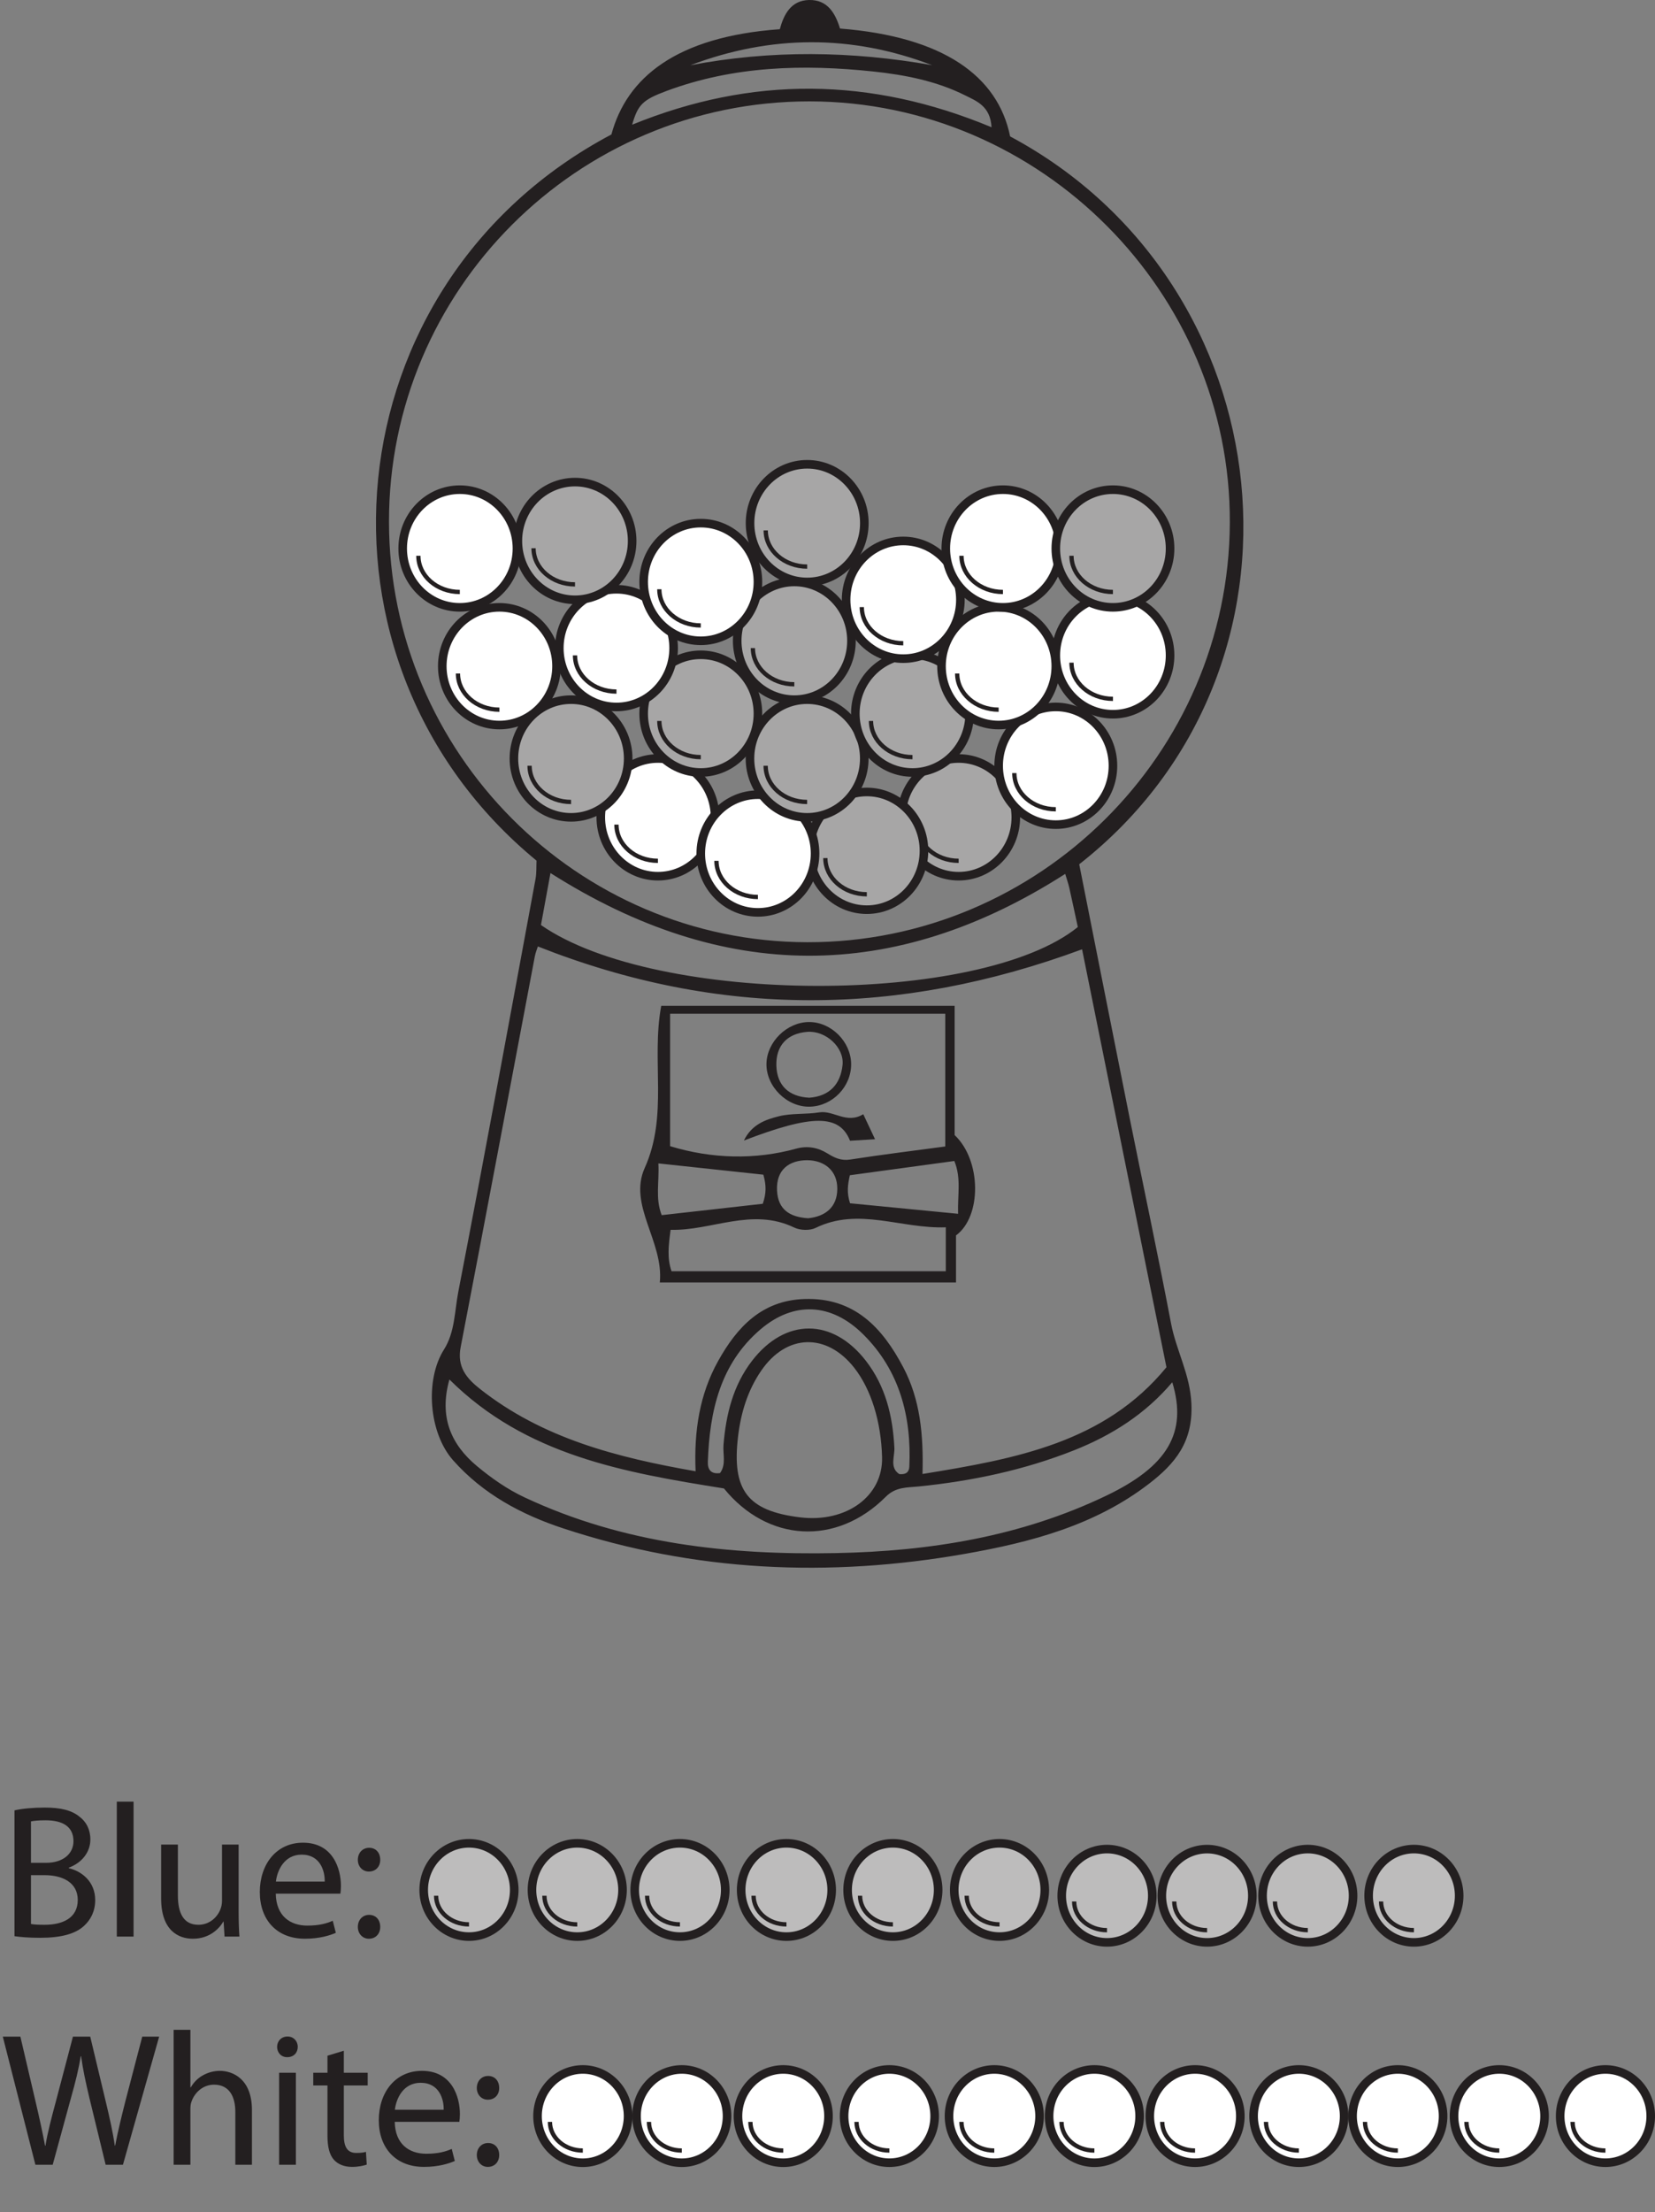 <?xml version="1.0" encoding="UTF-8"?>
<svg xmlns="http://www.w3.org/2000/svg" xmlns:xlink="http://www.w3.org/1999/xlink" width="192.874pt" height="257.712pt" viewBox="0 0 192.874 257.712" version="1.1">
<rect x="0" y="0" width="192.874" height="257.712" fill="#808080" stroke="none"/>
<defs>
<g>
<symbol overflow="visible" id="glyph0-0">
<path style="stroke:none;" d="M 0 0 L 11.078 0 L 11.078 -15.5 L 0 -15.5 Z M 5.531 -8.75 L 1.766 -14.391 L 9.297 -14.391 Z M 6.203 -7.75 L 9.969 -13.391 L 9.969 -2.109 Z M 1.766 -1.109 L 5.531 -6.75 L 9.297 -1.109 Z M 1.109 -13.391 L 4.875 -7.75 L 1.109 -2.109 Z M 1.109 -13.391 "/>
</symbol>
<symbol overflow="visible" id="glyph0-1">
<path style="stroke:none;" d="M 1.688 -0.047 C 2.328 0.047 3.344 0.141 4.672 0.141 C 7.109 0.141 8.797 -0.312 9.812 -1.266 C 10.578 -1.969 11.094 -2.969 11.094 -4.25 C 11.094 -6.469 9.438 -7.641 8.016 -7.969 L 8.016 -8.031 C 9.562 -8.594 10.531 -9.859 10.531 -11.312 C 10.531 -12.484 10.047 -13.375 9.281 -13.953 C 8.375 -14.703 7.125 -15.031 5.203 -15.031 C 3.875 -15.031 2.531 -14.906 1.688 -14.703 Z M 3.609 -13.422 C 3.922 -13.484 4.422 -13.547 5.312 -13.547 C 7.266 -13.547 8.562 -12.844 8.562 -11.109 C 8.562 -9.672 7.375 -8.594 5.359 -8.594 L 3.609 -8.594 Z M 3.609 -7.156 L 5.203 -7.156 C 7.312 -7.156 9.062 -6.281 9.062 -4.266 C 9.062 -2.109 7.219 -1.375 5.219 -1.375 C 4.531 -1.375 4 -1.391 3.609 -1.469 Z M 3.609 -7.156 "/>
</symbol>
<symbol overflow="visible" id="glyph0-2">
<path style="stroke:none;" d="M 1.609 0 L 3.562 0 L 3.562 -15.719 L 1.609 -15.719 Z M 1.609 0 "/>
</symbol>
<symbol overflow="visible" id="glyph0-3">
<path style="stroke:none;" d="M 10.578 -10.719 L 8.641 -10.719 L 8.641 -4.156 C 8.641 -3.781 8.562 -3.438 8.453 -3.172 C 8.109 -2.281 7.203 -1.375 5.891 -1.375 C 4.141 -1.375 3.5 -2.766 3.5 -4.797 L 3.5 -10.719 L 1.547 -10.719 L 1.547 -4.453 C 1.547 -0.703 3.562 0.25 5.25 0.25 C 7.156 0.25 8.297 -0.891 8.797 -1.75 L 8.828 -1.75 L 8.938 0 L 10.672 0 C 10.609 -0.844 10.578 -1.812 10.578 -2.938 Z M 10.578 -10.719 "/>
</symbol>
<symbol overflow="visible" id="glyph0-4">
<path style="stroke:none;" d="M 10.234 -5 C 10.266 -5.219 10.297 -5.516 10.297 -5.906 C 10.297 -7.875 9.391 -10.938 5.875 -10.938 C 2.75 -10.938 0.844 -8.406 0.844 -5.188 C 0.844 -1.953 2.812 0.25 6.109 0.25 C 7.812 0.25 9.016 -0.141 9.703 -0.438 L 9.344 -1.844 C 8.641 -1.531 7.766 -1.281 6.375 -1.281 C 4.406 -1.281 2.75 -2.375 2.703 -5 Z M 2.719 -6.406 C 2.875 -7.75 3.719 -9.547 5.719 -9.547 C 7.906 -9.547 8.438 -7.609 8.406 -6.406 Z M 2.719 -6.406 "/>
</symbol>
<symbol overflow="visible" id="glyph0-5">
<path style="stroke:none;" d="M 2.453 -7.578 C 3.281 -7.578 3.781 -8.172 3.781 -8.938 C 3.781 -9.766 3.281 -10.344 2.484 -10.344 C 1.734 -10.344 1.172 -9.766 1.172 -8.938 C 1.172 -8.172 1.703 -7.578 2.453 -7.578 Z M 2.453 0.25 C 3.281 0.25 3.781 -0.359 3.781 -1.125 C 3.781 -1.953 3.281 -2.531 2.484 -2.531 C 1.734 -2.531 1.172 -1.953 1.172 -1.125 C 1.172 -0.359 1.703 0.25 2.453 0.25 Z M 2.453 0.25 "/>
</symbol>
<symbol overflow="visible" id="glyph0-6">
<path style="stroke:none;" d="M 6.141 0 L 8.266 -7.766 C 8.812 -9.703 9.172 -11.156 9.406 -12.641 L 9.453 -12.641 C 9.656 -11.141 9.969 -9.672 10.422 -7.766 L 12.312 0 L 14.328 0 L 18.547 -14.922 L 16.578 -14.922 L 14.609 -7.391 C 14.141 -5.531 13.734 -3.875 13.422 -2.234 L 13.375 -2.234 C 13.156 -3.812 12.75 -5.578 12.328 -7.344 L 10.516 -14.922 L 8.5 -14.922 L 6.516 -7.391 C 6 -5.469 5.531 -3.703 5.297 -2.219 L 5.25 -2.219 C 4.984 -3.656 4.578 -5.516 4.141 -7.375 L 2.375 -14.922 L 0.328 -14.922 L 4.125 0 Z M 6.141 0 "/>
</symbol>
<symbol overflow="visible" id="glyph0-7">
<path style="stroke:none;" d="M 1.609 0 L 3.562 0 L 3.562 -6.469 C 3.562 -6.812 3.594 -7.109 3.703 -7.391 C 4.078 -8.438 5.047 -9.328 6.312 -9.328 C 8.141 -9.328 8.797 -7.875 8.797 -6.156 L 8.797 0 L 10.734 0 L 10.734 -6.375 C 10.734 -10.047 8.438 -10.938 7 -10.938 C 6.266 -10.938 5.578 -10.734 5 -10.406 C 4.406 -10.078 3.922 -9.562 3.609 -9.016 L 3.562 -9.016 L 3.562 -15.719 L 1.609 -15.719 Z M 1.609 0 "/>
</symbol>
<symbol overflow="visible" id="glyph0-8">
<path style="stroke:none;" d="M 3.562 0 L 3.562 -10.719 L 1.609 -10.719 L 1.609 0 Z M 2.594 -14.938 C 1.859 -14.938 1.375 -14.391 1.375 -13.734 C 1.375 -13.062 1.844 -12.531 2.547 -12.531 C 3.328 -12.531 3.781 -13.062 3.781 -13.734 C 3.781 -14.406 3.297 -14.938 2.594 -14.938 Z M 2.594 -14.938 "/>
</symbol>
<symbol overflow="visible" id="glyph0-9">
<path style="stroke:none;" d="M 2.062 -12.703 L 2.062 -10.719 L 0.406 -10.719 L 0.406 -9.234 L 2.062 -9.234 L 2.062 -3.391 C 2.062 -2.125 2.281 -1.172 2.812 -0.578 C 3.281 -0.062 4 0.25 4.922 0.25 C 5.672 0.25 6.266 0.109 6.641 -0.016 L 6.547 -1.5 C 6.266 -1.422 5.953 -1.375 5.422 -1.375 C 4.344 -1.375 3.969 -2.125 3.969 -3.453 L 3.969 -9.234 L 6.75 -9.234 L 6.75 -10.719 L 3.969 -10.719 L 3.969 -13.281 Z M 2.062 -12.703 "/>
</symbol>
</g>
<clipPath id="clip1">
  <path d="M 84 226 L 124 226 L 124 257.711 L 84 257.711 Z M 84 226 "/>
</clipPath>
<clipPath id="clip2">
  <path d="M 92 240 L 111 240 L 111 257.711 L 92 257.711 Z M 92 240 "/>
</clipPath>
<clipPath id="clip3">
  <path d="M 60 226 L 99 226 L 99 257.711 L 60 257.711 Z M 60 226 "/>
</clipPath>
<clipPath id="clip4">
  <path d="M 68 240 L 87 240 L 87 257.711 L 68 257.711 Z M 68 240 "/>
</clipPath>
<clipPath id="clip5">
  <path d="M 71 226 L 111 226 L 111 257.711 L 71 257.711 Z M 71 226 "/>
</clipPath>
<clipPath id="clip6">
  <path d="M 80 240 L 99 240 L 99 257.711 L 80 257.711 Z M 80 240 "/>
</clipPath>
<clipPath id="clip7">
  <path d="M 48 226 L 88 226 L 88 257.711 L 48 257.711 Z M 48 226 "/>
</clipPath>
<clipPath id="clip8">
  <path d="M 57 240 L 75 240 L 75 257.711 L 57 257.711 Z M 57 240 "/>
</clipPath>
<clipPath id="clip9">
  <path d="M 96 226 L 136 226 L 136 257.711 L 96 257.711 Z M 96 226 "/>
</clipPath>
<clipPath id="clip10">
  <path d="M 104 240 L 123 240 L 123 257.711 L 104 257.711 Z M 104 240 "/>
</clipPath>
<clipPath id="clip11">
  <path d="M 108 226 L 147 226 L 147 257.711 L 108 257.711 Z M 108 226 "/>
</clipPath>
<clipPath id="clip12">
  <path d="M 116 240 L 135 240 L 135 257.711 L 116 257.711 Z M 116 240 "/>
</clipPath>
<clipPath id="clip13">
  <path d="M 119 226 L 159 226 L 159 257.711 L 119 257.711 Z M 119 226 "/>
</clipPath>
<clipPath id="clip14">
  <path d="M 128 240 L 147 240 L 147 257.711 L 128 257.711 Z M 128 240 "/>
</clipPath>
<clipPath id="clip15">
  <path d="M 181 241 L 192.875 241 L 192.875 252 L 181 252 Z M 181 241 "/>
</clipPath>
<clipPath id="clip16">
  <path d="M 167 226 L 192.875 226 L 192.875 257.711 L 167 257.711 Z M 167 226 "/>
</clipPath>
<clipPath id="clip17">
  <path d="M 176 240 L 192.875 240 L 192.875 257.711 L 176 257.711 Z M 176 240 "/>
</clipPath>
<clipPath id="clip18">
  <path d="M 143 226 L 183 226 L 183 257.711 L 143 257.711 Z M 143 226 "/>
</clipPath>
<clipPath id="clip19">
  <path d="M 152 240 L 170 240 L 170 257.711 L 152 257.711 Z M 152 240 "/>
</clipPath>
<clipPath id="clip20">
  <path d="M 155 226 L 192.875 226 L 192.875 257.711 L 155 257.711 Z M 155 226 "/>
</clipPath>
<clipPath id="clip21">
  <path d="M 163 240 L 182 240 L 182 257.711 L 163 257.711 Z M 163 240 "/>
</clipPath>
<clipPath id="clip22">
  <path d="M 131 226 L 171 226 L 171 257.711 L 131 257.711 Z M 131 226 "/>
</clipPath>
<clipPath id="clip23">
  <path d="M 140 240 L 159 240 L 159 257.711 L 140 257.711 Z M 140 240 "/>
</clipPath>
</defs>
<g id="surface1">
<path style=" stroke:none;fill-rule:nonzero;fill:rgb(100%,100%,100%);fill-opacity:1;" d="M 83.332 95.215 C 83.332 99 80.352 102.07 76.676 102.07 C 72.996 102.07 70.016 99 70.016 95.215 C 70.016 91.43 72.996 88.359 76.676 88.359 C 80.352 88.359 83.332 91.43 83.332 95.215 "/>
<path style="fill:none;stroke-width:1;stroke-linecap:butt;stroke-linejoin:miter;stroke:rgb(13.73%,12.16%,12.549%);stroke-opacity:1;stroke-miterlimit:10;" d="M -0.001 -0 C -0.001 -3.786 -2.982 -6.856 -6.658 -6.856 C -10.337 -6.856 -13.318 -3.786 -13.318 -0 C -13.318 3.785 -10.337 6.855 -6.658 6.855 C -2.982 6.855 -0.001 3.785 -0.001 -0 Z M -0.001 -0 " transform="matrix(1,0,0,-1,83.334,95.214)"/>
<path style="fill-rule:nonzero;fill:rgb(100%,100%,100%);fill-opacity:1;stroke-width:0.5;stroke-linecap:butt;stroke-linejoin:miter;stroke:rgb(13.73%,12.16%,12.549%);stroke-opacity:1;stroke-miterlimit:10;" d="M 0 0.001 C 0 -2.331 2.161 -4.214 4.832 -4.214 " transform="matrix(1,0,0,-1,71.843,96.064)"/>
<path style=" stroke:none;fill-rule:nonzero;fill:rgb(65.492%,64.864%,65.019%);fill-opacity:1;" d="M 118.383 95.215 C 118.383 99 115.398 102.07 111.723 102.07 C 108.043 102.07 105.062 99 105.062 95.215 C 105.062 91.43 108.043 88.359 111.723 88.359 C 115.398 88.359 118.383 91.43 118.383 95.215 "/>
<path style="fill:none;stroke-width:1;stroke-linecap:butt;stroke-linejoin:miter;stroke:rgb(13.73%,12.16%,12.549%);stroke-opacity:1;stroke-miterlimit:10;" d="M 0.002 -0 C 0.002 -3.786 -2.983 -6.856 -6.659 -6.856 C -10.338 -6.856 -13.319 -3.786 -13.319 -0 C -13.319 3.785 -10.338 6.855 -6.659 6.855 C -2.983 6.855 0.002 3.785 0.002 -0 Z M 0.002 -0 " transform="matrix(1,0,0,-1,118.381,95.214)"/>
<path style="fill-rule:nonzero;fill:rgb(65.492%,64.864%,65.019%);fill-opacity:1;stroke-width:0.5;stroke-linecap:butt;stroke-linejoin:miter;stroke:rgb(13.73%,12.16%,12.549%);stroke-opacity:1;stroke-miterlimit:10;" d="M 0.001 0.001 C 0.001 -2.331 2.161 -4.214 4.833 -4.214 " transform="matrix(1,0,0,-1,106.89,96.064)"/>
<path style=" stroke:none;fill-rule:nonzero;fill:rgb(65.492%,64.864%,65.019%);fill-opacity:1;" d="M 107.68 99.113 C 107.68 102.898 104.695 105.969 101.02 105.969 C 97.34 105.969 94.359 102.898 94.359 99.113 C 94.359 95.328 97.34 92.258 101.02 92.258 C 104.695 92.258 107.68 95.328 107.68 99.113 "/>
<path style="fill:none;stroke-width:1;stroke-linecap:butt;stroke-linejoin:miter;stroke:rgb(13.73%,12.16%,12.549%);stroke-opacity:1;stroke-miterlimit:10;" d="M 0.001 -0 C 0.001 -3.786 -2.983 -6.856 -6.659 -6.856 C -10.338 -6.856 -13.319 -3.786 -13.319 -0 C -13.319 3.785 -10.338 6.855 -6.659 6.855 C -2.983 6.855 0.001 3.785 0.001 -0 Z M 0.001 -0 " transform="matrix(1,0,0,-1,107.678,99.113)"/>
<path style="fill-rule:nonzero;fill:rgb(65.492%,64.864%,65.019%);fill-opacity:1;stroke-width:0.5;stroke-linecap:butt;stroke-linejoin:miter;stroke:rgb(13.73%,12.16%,12.549%);stroke-opacity:1;stroke-miterlimit:10;" d="M 0.001 0.001 C 0.001 -2.327 2.161 -4.214 4.833 -4.214 " transform="matrix(1,0,0,-1,96.187,99.962)"/>
<path style=" stroke:none;fill-rule:nonzero;fill:rgb(100%,100%,100%);fill-opacity:1;" d="M 94.988 99.43 C 94.988 103.215 92.008 106.285 88.328 106.285 C 84.652 106.285 81.668 103.215 81.668 99.43 C 81.668 95.645 84.652 92.574 88.328 92.574 C 92.008 92.574 94.988 95.645 94.988 99.43 "/>
<path style="fill:none;stroke-width:1;stroke-linecap:butt;stroke-linejoin:miter;stroke:rgb(13.73%,12.16%,12.549%);stroke-opacity:1;stroke-miterlimit:10;" d="M 0 -0 C 0 -3.786 -2.98 -6.856 -6.66 -6.856 C -10.335 -6.856 -13.32 -3.786 -13.32 -0 C -13.32 3.785 -10.335 6.855 -6.66 6.855 C -2.98 6.855 0 3.785 0 -0 Z M 0 -0 " transform="matrix(1,0,0,-1,94.988,99.429)"/>
<path style="fill-rule:nonzero;fill:rgb(100%,100%,100%);fill-opacity:1;stroke-width:0.5;stroke-linecap:butt;stroke-linejoin:miter;stroke:rgb(13.73%,12.16%,12.549%);stroke-opacity:1;stroke-miterlimit:10;" d="M -0.002 0.001 C -0.002 -2.327 2.163 -4.214 4.831 -4.214 " transform="matrix(1,0,0,-1,83.498,100.278)"/>
<path style=" stroke:none;fill-rule:nonzero;fill:rgb(65.492%,64.864%,65.019%);fill-opacity:1;" d="M 100.723 88.359 C 100.723 92.145 97.742 95.215 94.062 95.215 C 90.387 95.215 87.402 92.145 87.402 88.359 C 87.402 84.574 90.387 81.504 94.062 81.504 C 97.742 81.504 100.723 84.574 100.723 88.359 "/>
<path style="fill:none;stroke-width:1;stroke-linecap:butt;stroke-linejoin:miter;stroke:rgb(13.73%,12.16%,12.549%);stroke-opacity:1;stroke-miterlimit:10;" d="M 0.001 0 C 0.001 -3.785 -2.979 -6.855 -6.659 -6.855 C -10.334 -6.855 -13.319 -3.785 -13.319 0 C -13.319 3.785 -10.334 6.856 -6.659 6.856 C -2.979 6.856 0.001 3.785 0.001 0 Z M 0.001 0 " transform="matrix(1,0,0,-1,100.721,88.359)"/>
<path style="fill:none;stroke-width:0.5;stroke-linecap:butt;stroke-linejoin:miter;stroke:rgb(13.73%,12.16%,12.549%);stroke-opacity:1;stroke-miterlimit:10;" d="M -0.001 0.001 C -0.001 -2.331 2.16 -4.214 4.832 -4.214 " transform="matrix(1,0,0,-1,89.231,89.208)"/>
<path style=" stroke:none;fill-rule:evenodd;fill:rgb(13.73%,12.16%,12.549%);fill-opacity:1;" d="M 80.445 7.602 C 89.871 5.801 99.246 5.938 108.629 7.594 C 99.219 3.992 89.801 4.066 80.445 7.602 M 83.91 171.602 C 84.652 170.602 84.227 169.41 84.316 168.309 C 84.609 164.77 85.43 161.402 87.633 158.535 C 91.52 153.488 97.043 153.516 100.926 158.543 C 103.219 161.52 104.035 164.953 104.23 168.625 C 104.289 169.668 103.641 170.953 104.801 171.719 C 105.602 171.805 105.945 171.465 105.973 170.855 C 106.242 165 104.82 159.629 100.602 155.445 C 96.875 151.742 92.473 151.578 88.621 154.867 C 83.918 158.879 82.691 164.438 82.492 170.312 C 82.461 171.152 82.828 171.754 83.91 171.602 M 115.555 14.824 C 115.414 12.387 113.852 11.793 112.5 11.121 C 109.141 9.438 105.492 8.727 101.801 8.332 C 93.609 7.461 85.504 7.68 77.668 10.598 C 74.859 11.645 74.348 12.203 73.668 14.527 C 87.586 8.855 101.391 8.926 115.555 14.824 M 102.797 169.77 C 102.695 165.625 101.523 161.852 99.559 159.344 C 96.348 155.25 91.68 155.359 88.727 159.652 C 87.137 161.957 86.344 164.562 86.012 167.352 C 85.273 173.582 87.105 176.012 93.238 176.758 C 98.637 177.414 102.906 174.293 102.797 169.77 M 63.043 107.758 C 76.547 117.156 114.262 117.184 125.609 107.992 C 125.285 106.5 124.961 104.953 124.613 103.414 C 124.5 102.918 124.328 102.438 124.141 101.801 C 104.152 114.598 84.246 114.457 64.152 101.703 C 63.762 103.84 63.41 105.77 63.043 107.758 M 52.375 160.699 C 51.156 165.031 52.527 168.254 55.613 170.812 C 57.312 172.219 59.113 173.488 61.16 174.445 C 72.691 179.844 84.949 181.168 97.457 180.922 C 108.359 180.707 118.984 179.004 128.945 174.223 C 136.062 170.809 138.406 166.898 136.617 161.02 C 133.488 164.719 129.582 167.191 125.203 168.934 C 119.363 171.254 113.273 172.535 107.031 173.164 C 105.695 173.297 104.383 173.203 103.238 174.352 C 97.461 180.141 89.441 179.641 84.367 173.391 C 72.723 171.531 61.277 169.543 52.375 160.699 M 62.684 110.254 C 62.578 110.586 62.41 110.98 62.332 111.391 C 59.453 126.574 56.613 141.766 53.684 156.938 C 53.242 159.227 54.371 160.562 55.918 161.785 C 63.215 167.547 71.836 169.777 81.066 171.391 C 80.863 166.695 81.531 162.418 83.695 158.539 C 85.895 154.594 88.781 151.488 93.75 151.324 C 99.57 151.133 102.84 154.668 105.273 159.293 C 107.227 163.008 107.637 167.094 107.508 171.707 C 118.391 169.945 128.75 168.043 135.938 159.273 C 132.582 142.668 129.344 126.621 126.105 110.586 C 104.773 118.469 83.855 118.629 62.684 110.254 M 45.332 60.809 C 45.367 87.723 67.266 109.711 94.074 109.762 C 121.059 109.809 143.203 87.848 143.324 60.914 C 143.449 34.055 121.266 11.82 94.336 11.809 C 67.293 11.801 45.297 33.793 45.332 60.809 M 62.527 100.258 C 34.391 77.117 38.535 32.988 71.254 15.664 C 73.027 9.09 78.75 4.273 90.879 3.402 C 91.336 1.719 92.156 0.051 94.281 0 C 96.445 -0.047 97.348 1.543 97.895 3.324 C 109.926 4.27 116.297 8.863 117.719 15.891 C 149.836 33.047 154.727 78.004 125.773 100.68 C 127.719 110.465 129.664 120.332 131.641 130.195 C 133.246 138.191 134.953 146.168 136.477 154.18 C 137.078 157.336 138.699 160.098 138.848 163.539 C 139.043 167.988 136.941 170.5 133.941 172.816 C 127.625 177.695 120.141 179.66 112.477 181.008 C 96.641 183.793 80.988 183.105 65.652 178.047 C 60.773 176.441 56.301 174.051 52.812 170.121 C 49.961 166.91 49.504 160.738 51.746 157.203 C 53.02 155.191 52.977 152.734 53.41 150.484 C 56.508 134.465 59.445 118.418 62.414 102.375 C 62.543 101.66 62.496 100.906 62.527 100.258 "/>
<path style=" stroke:none;fill-rule:evenodd;fill:rgb(13.73%,12.16%,12.549%);fill-opacity:1;" d="M 94.184 141.918 C 96.195 141.707 97.559 140.625 97.578 138.516 C 97.602 136.344 96.055 135.172 94.094 135.156 C 91.988 135.145 90.434 136.246 90.555 138.691 C 90.664 140.926 92.066 141.785 94.184 141.918 M 88.961 136.84 C 84.879 136.402 80.957 135.98 76.727 135.527 C 76.848 137.727 76.344 139.566 77.113 141.555 C 81.141 141.102 85.082 140.656 88.895 140.23 C 89.316 138.988 89.309 138.074 88.961 136.84 M 111.656 141.398 C 111.586 139.117 112.043 137.277 111.219 135.246 C 107.098 135.809 103.047 136.359 99.043 136.906 C 98.789 138.027 98.664 138.945 99.066 140.172 C 103.047 140.562 107.117 140.957 111.656 141.398 M 110.223 142.973 C 104.961 143.156 100.066 140.594 95.047 143.043 C 94.371 143.371 93.254 143.332 92.562 143 C 87.613 140.621 82.949 143.391 78.152 143.266 C 77.91 145.105 77.727 146.547 78.262 148.09 L 110.223 148.09 Z M 110.16 133.555 L 110.16 118.09 L 78.094 118.09 L 78.094 133.52 C 82.992 135.012 88.043 135.117 92.77 133.812 C 94.098 133.449 95.301 133.668 96.422 134.359 C 97.25 134.871 98.012 135.242 99.078 135.078 C 102.727 134.508 106.395 134.062 110.16 133.555 M 76.895 149.395 C 77.371 144.648 73.18 140.395 75.133 136.062 C 77.906 129.906 75.875 123.578 77.059 117.172 L 111.254 117.172 L 111.254 132.23 C 114.398 135.191 114.414 141.715 111.414 143.914 L 111.414 149.395 Z M 76.895 149.395 "/>
<path style=" stroke:none;fill-rule:evenodd;fill:rgb(13.73%,12.16%,12.549%);fill-opacity:1;" d="M 94.309 127.875 C 96.703 127.703 97.957 126.277 98.191 124.062 C 98.406 122.02 96.238 120.039 94.09 120.203 C 91.719 120.383 90.406 121.836 90.477 124.145 C 90.547 126.445 91.93 127.758 94.309 127.875 M 94.289 119.059 C 96.863 119.051 99.16 121.336 99.191 123.934 C 99.223 126.566 97.047 128.836 94.406 128.918 C 91.727 129.004 89.266 126.57 89.324 123.898 C 89.379 121.355 91.723 119.066 94.289 119.059 "/>
<path style=" stroke:none;fill-rule:evenodd;fill:rgb(13.73%,12.16%,12.549%);fill-opacity:1;" d="M 100.605 129.797 C 101.105 130.855 101.504 131.703 101.977 132.711 C 100.898 132.773 99.973 132.832 99.062 132.887 C 97.836 129.809 94.695 129.789 86.695 132.863 C 87.613 130.969 89.238 130.422 90.758 130.039 C 92.273 129.656 93.922 129.836 95.48 129.582 C 97.148 129.316 98.66 130.98 100.605 129.797 "/>
<g style="fill:rgb(13.73%,12.16%,12.549%);fill-opacity:1;">
  <use xlink:href="#glyph0-1" x="0" y="225.597"/>
  <use xlink:href="#glyph0-2" x="12.004" y="225.597"/>
  <use xlink:href="#glyph0-3" x="17.231" y="225.597"/>
  <use xlink:href="#glyph0-4" x="29.435" y="225.597"/>
  <use xlink:href="#glyph0-5" x="40.531" y="225.597"/>
</g>
<g style="fill:rgb(13.73%,12.16%,12.549%);fill-opacity:1;">
  <use xlink:href="#glyph0-6" x="0" y="252.175"/>
</g>
<g style="fill:rgb(13.73%,12.16%,12.549%);fill-opacity:1;">
  <use xlink:href="#glyph0-7" x="18.627" y="252.175"/>
  <use xlink:href="#glyph0-8" x="30.919" y="252.175"/>
  <use xlink:href="#glyph0-9" x="36.101" y="252.175"/>
</g>
<g style="fill:rgb(13.73%,12.16%,12.549%);fill-opacity:1;">
  <use xlink:href="#glyph0-4" x="43.3" y="252.175"/>
  <use xlink:href="#glyph0-5" x="54.396" y="252.175"/>
</g>
<path style=" stroke:none;fill-rule:nonzero;fill:rgb(74.12%,73.648%,73.766%);fill-opacity:1;" d="M 59.93 220.164 C 59.93 223.164 57.57 225.598 54.656 225.598 C 51.738 225.598 49.379 223.164 49.379 220.164 C 49.379 217.164 51.738 214.73 54.656 214.73 C 57.57 214.73 59.93 217.164 59.93 220.164 "/>
<path style="fill:none;stroke-width:1;stroke-linecap:butt;stroke-linejoin:miter;stroke:rgb(13.73%,12.16%,12.549%);stroke-opacity:1;stroke-miterlimit:10;" d="M -0.001 -0.001 C -0.001 -3.001 -2.36 -5.434 -5.274 -5.434 C -8.192 -5.434 -10.552 -3.001 -10.552 -0.001 C -10.552 2.999 -8.192 5.433 -5.274 5.433 C -2.36 5.433 -0.001 2.999 -0.001 -0.001 Z M -0.001 -0.001 " transform="matrix(1,0,0,-1,59.931,220.163)"/>
<path style="fill-rule:nonzero;fill:rgb(74.12%,73.648%,73.766%);fill-opacity:1;stroke-width:0.5;stroke-linecap:butt;stroke-linejoin:miter;stroke:rgb(13.73%,12.16%,12.549%);stroke-opacity:1;stroke-miterlimit:10;" d="M -0.001 0.001 C -0.001 -1.847 1.713 -3.339 3.831 -3.339 " transform="matrix(1,0,0,-1,50.826,220.837)"/>
<path style=" stroke:none;fill-rule:nonzero;fill:rgb(100%,100%,100%);fill-opacity:1;" d="M 108.926 246.508 C 108.926 249.508 106.562 251.938 103.648 251.938 C 100.734 251.938 98.371 249.508 98.371 246.508 C 98.371 243.508 100.734 241.074 103.648 241.074 C 106.562 241.074 108.926 243.508 108.926 246.508 "/>
<g clip-path="url(#clip1)" clip-rule="nonzero">
<path style="fill:none;stroke-width:1;stroke-linecap:butt;stroke-linejoin:miter;stroke:rgb(13.73%,12.16%,12.549%);stroke-opacity:1;stroke-miterlimit:10;" d="M 0.001 -0.002 C 0.001 -3.002 -2.362 -5.432 -5.276 -5.432 C -8.19 -5.432 -10.553 -3.002 -10.553 -0.002 C -10.553 2.998 -8.19 5.432 -5.276 5.432 C -2.362 5.432 0.001 2.998 0.001 -0.002 Z M 0.001 -0.002 " transform="matrix(1,0,0,-1,108.924,246.506)"/>
</g>
<path style=" stroke:none;fill-rule:nonzero;fill:rgb(100%,100%,100%);fill-opacity:1;" d="M 99.82 247.18 C 99.82 249.023 101.531 250.52 103.648 250.52 "/>
<g clip-path="url(#clip2)" clip-rule="nonzero">
<path style="fill:none;stroke-width:0.5;stroke-linecap:butt;stroke-linejoin:miter;stroke:rgb(13.73%,12.16%,12.549%);stroke-opacity:1;stroke-miterlimit:10;" d="M 0.002 0 C 0.002 -1.844 1.712 -3.34 3.83 -3.34 " transform="matrix(1,0,0,-1,99.819,247.18)"/>
</g>
<path style=" stroke:none;fill-rule:nonzero;fill:rgb(100%,100%,100%);fill-opacity:1;" d="M 84.73 246.508 C 84.73 249.504 82.371 251.941 79.457 251.941 C 76.543 251.941 74.18 249.504 74.18 246.508 C 74.18 243.508 76.543 241.074 79.457 241.074 C 82.371 241.074 84.73 243.508 84.73 246.508 "/>
<g clip-path="url(#clip3)" clip-rule="nonzero">
<path style="fill:none;stroke-width:1;stroke-linecap:butt;stroke-linejoin:miter;stroke:rgb(13.73%,12.16%,12.549%);stroke-opacity:1;stroke-miterlimit:10;" d="M -0.001 -0.002 C -0.001 -2.998 -2.36 -5.436 -5.274 -5.436 C -8.188 -5.436 -10.552 -2.998 -10.552 -0.002 C -10.552 2.998 -8.188 5.432 -5.274 5.432 C -2.36 5.432 -0.001 2.998 -0.001 -0.002 Z M -0.001 -0.002 " transform="matrix(1,0,0,-1,84.731,246.506)"/>
</g>
<path style=" stroke:none;fill-rule:nonzero;fill:rgb(100%,100%,100%);fill-opacity:1;" d="M 75.629 247.18 C 75.629 249.023 77.34 250.52 79.457 250.52 "/>
<g clip-path="url(#clip4)" clip-rule="nonzero">
<path style="fill:none;stroke-width:0.5;stroke-linecap:butt;stroke-linejoin:miter;stroke:rgb(13.73%,12.16%,12.549%);stroke-opacity:1;stroke-miterlimit:10;" d="M 0.002 -0.001 C 0.002 -1.845 1.713 -3.341 3.83 -3.341 " transform="matrix(1,0,0,-1,75.627,247.179)"/>
</g>
<path style=" stroke:none;fill-rule:nonzero;fill:rgb(100%,100%,100%);fill-opacity:1;" d="M 96.555 246.508 C 96.555 249.508 94.195 251.941 91.277 251.941 C 88.363 251.941 86.004 249.508 86.004 246.508 C 86.004 243.508 88.363 241.074 91.277 241.074 C 94.195 241.074 96.555 243.508 96.555 246.508 "/>
<g clip-path="url(#clip5)" clip-rule="nonzero">
<path style="fill:none;stroke-width:1;stroke-linecap:butt;stroke-linejoin:miter;stroke:rgb(13.73%,12.16%,12.549%);stroke-opacity:1;stroke-miterlimit:10;" d="M -0.001 -0.001 C -0.001 -3.001 -2.36 -5.435 -5.278 -5.435 C -8.192 -5.435 -10.551 -3.001 -10.551 -0.001 C -10.551 2.999 -8.192 5.433 -5.278 5.433 C -2.36 5.433 -0.001 2.999 -0.001 -0.001 Z M -0.001 -0.001 " transform="matrix(1,0,0,-1,96.555,246.507)"/>
</g>
<path style=" stroke:none;fill-rule:nonzero;fill:rgb(100%,100%,100%);fill-opacity:1;" d="M 87.449 247.18 C 87.449 249.027 89.164 250.52 91.281 250.52 "/>
<g clip-path="url(#clip6)" clip-rule="nonzero">
<path style="fill:none;stroke-width:0.5;stroke-linecap:butt;stroke-linejoin:miter;stroke:rgb(13.73%,12.16%,12.549%);stroke-opacity:1;stroke-miterlimit:10;" d="M -0.001 0 C -0.001 -1.848 1.713 -3.34 3.831 -3.34 " transform="matrix(1,0,0,-1,87.451,247.18)"/>
</g>
<path style=" stroke:none;fill-rule:nonzero;fill:rgb(100%,100%,100%);fill-opacity:1;" d="M 73.195 246.508 C 73.195 249.508 70.832 251.941 67.922 251.941 C 65.004 251.941 62.645 249.508 62.645 246.508 C 62.645 243.508 65.004 241.074 67.922 241.074 C 70.832 241.074 73.195 243.508 73.195 246.508 "/>
<g clip-path="url(#clip7)" clip-rule="nonzero">
<path style="fill:none;stroke-width:1;stroke-linecap:butt;stroke-linejoin:miter;stroke:rgb(13.73%,12.16%,12.549%);stroke-opacity:1;stroke-miterlimit:10;" d="M -0.001 -0.001 C -0.001 -3.001 -2.364 -5.435 -5.274 -5.435 C -8.192 -5.435 -10.552 -3.001 -10.552 -0.001 C -10.552 2.999 -8.192 5.433 -5.274 5.433 C -2.364 5.433 -0.001 2.999 -0.001 -0.001 Z M -0.001 -0.001 " transform="matrix(1,0,0,-1,73.196,246.507)"/>
</g>
<path style=" stroke:none;fill-rule:nonzero;fill:rgb(100%,100%,100%);fill-opacity:1;" d="M 64.09 247.18 C 64.09 249.023 65.805 250.52 67.922 250.52 "/>
<g clip-path="url(#clip8)" clip-rule="nonzero">
<path style="fill:none;stroke-width:0.5;stroke-linecap:butt;stroke-linejoin:miter;stroke:rgb(13.73%,12.16%,12.549%);stroke-opacity:1;stroke-miterlimit:10;" d="M -0.001 -0.001 C -0.001 -1.845 1.713 -3.341 3.831 -3.341 " transform="matrix(1,0,0,-1,64.091,247.179)"/>
</g>
<path style=" stroke:none;fill-rule:nonzero;fill:rgb(65.492%,64.864%,65.019%);fill-opacity:1;" d="M 73.207 88.359 C 73.207 92.148 70.227 95.215 66.551 95.215 C 62.871 95.215 59.891 92.148 59.891 88.359 C 59.891 84.574 62.871 81.504 66.551 81.504 C 70.227 81.504 73.207 84.574 73.207 88.359 "/>
<path style="fill:none;stroke-width:1;stroke-linecap:butt;stroke-linejoin:miter;stroke:rgb(13.73%,12.16%,12.549%);stroke-opacity:1;stroke-miterlimit:10;" d="M -0.001 0 C -0.001 -3.789 -2.982 -6.855 -6.658 -6.855 C -10.337 -6.855 -13.318 -3.789 -13.318 0 C -13.318 3.785 -10.337 6.856 -6.658 6.856 C -2.982 6.856 -0.001 3.785 -0.001 0 Z M -0.001 0 " transform="matrix(1,0,0,-1,73.209,88.359)"/>
<path style="fill-rule:nonzero;fill:rgb(65.492%,64.864%,65.019%);fill-opacity:1;stroke-width:0.5;stroke-linecap:butt;stroke-linejoin:miter;stroke:rgb(13.73%,12.16%,12.549%);stroke-opacity:1;stroke-miterlimit:10;" d="M 0 0.002 C 0 -2.33 2.161 -4.213 4.832 -4.213 " transform="matrix(1,0,0,-1,61.718,89.209)"/>
<path style=" stroke:none;fill-rule:nonzero;fill:rgb(100%,100%,100%);fill-opacity:1;" d="M 129.703 89.207 C 129.703 92.996 126.723 96.062 123.043 96.062 C 119.367 96.062 116.383 92.996 116.383 89.207 C 116.383 85.422 119.367 82.352 123.043 82.352 C 126.723 82.352 129.703 85.422 129.703 89.207 "/>
<path style="fill:none;stroke-width:1;stroke-linecap:butt;stroke-linejoin:miter;stroke:rgb(13.73%,12.16%,12.549%);stroke-opacity:1;stroke-miterlimit:10;" d="M 0.001 0.001 C 0.001 -3.788 -2.979 -6.854 -6.659 -6.854 C -10.335 -6.854 -13.319 -3.788 -13.319 0.001 C -13.319 3.786 -10.335 6.857 -6.659 6.857 C -2.979 6.857 0.001 3.786 0.001 0.001 Z M 0.001 0.001 " transform="matrix(1,0,0,-1,129.702,89.208)"/>
<path style="fill-rule:nonzero;fill:rgb(100%,100%,100%);fill-opacity:1;stroke-width:0.5;stroke-linecap:butt;stroke-linejoin:miter;stroke:rgb(13.73%,12.16%,12.549%);stroke-opacity:1;stroke-miterlimit:10;" d="M -0 -0.001 C -0 -2.33 2.164 -4.216 4.832 -4.216 " transform="matrix(1,0,0,-1,118.211,90.057)"/>
<path style=" stroke:none;fill-rule:nonzero;fill:rgb(65.492%,64.864%,65.019%);fill-opacity:1;" d="M 88.328 83.133 C 88.328 86.922 85.348 89.988 81.668 89.988 C 77.992 89.988 75.012 86.922 75.012 83.133 C 75.012 79.348 77.992 76.277 81.668 76.277 C 85.348 76.277 88.328 79.348 88.328 83.133 "/>
<path style="fill:none;stroke-width:1;stroke-linecap:butt;stroke-linejoin:miter;stroke:rgb(13.73%,12.16%,12.549%);stroke-opacity:1;stroke-miterlimit:10;" d="M -0 0.001 C -0 -3.788 -2.981 -6.855 -6.661 -6.855 C -10.336 -6.855 -13.317 -3.788 -13.317 0.001 C -13.317 3.786 -10.336 6.856 -6.661 6.856 C -2.981 6.856 -0 3.786 -0 0.001 Z M -0 0.001 " transform="matrix(1,0,0,-1,88.329,83.133)"/>
<path style="fill-rule:nonzero;fill:rgb(65.492%,64.864%,65.019%);fill-opacity:1;stroke-width:0.5;stroke-linecap:butt;stroke-linejoin:miter;stroke:rgb(13.73%,12.16%,12.549%);stroke-opacity:1;stroke-miterlimit:10;" d="M 0.001 -0.002 C 0.001 -2.33 2.162 -4.217 4.83 -4.217 " transform="matrix(1,0,0,-1,76.838,83.983)"/>
<path style=" stroke:none;fill-rule:nonzero;fill:rgb(65.492%,64.864%,65.019%);fill-opacity:1;" d="M 113 83.133 C 113 86.922 110.016 89.988 106.34 89.988 C 102.66 89.988 99.68 86.922 99.68 83.133 C 99.68 79.348 102.66 76.277 106.34 76.277 C 110.016 76.277 113 79.348 113 83.133 "/>
<path style="fill:none;stroke-width:1;stroke-linecap:butt;stroke-linejoin:miter;stroke:rgb(13.73%,12.16%,12.549%);stroke-opacity:1;stroke-miterlimit:10;" d="M 0.002 0.001 C 0.002 -3.788 -2.983 -6.855 -6.659 -6.855 C -10.338 -6.855 -13.319 -3.788 -13.319 0.001 C -13.319 3.786 -10.338 6.856 -6.659 6.856 C -2.983 6.856 0.002 3.786 0.002 0.001 Z M 0.002 0.001 " transform="matrix(1,0,0,-1,112.999,83.133)"/>
<path style="fill-rule:nonzero;fill:rgb(65.492%,64.864%,65.019%);fill-opacity:1;stroke-width:0.5;stroke-linecap:butt;stroke-linejoin:miter;stroke:rgb(13.73%,12.16%,12.549%);stroke-opacity:1;stroke-miterlimit:10;" d="M -0 -0.002 C -0 -2.33 2.16 -4.217 4.832 -4.217 " transform="matrix(1,0,0,-1,101.508,83.983)"/>
<path style=" stroke:none;fill-rule:nonzero;fill:rgb(74.12%,73.648%,73.766%);fill-opacity:1;" d="M 84.52 220.164 C 84.52 223.164 82.156 225.598 79.242 225.598 C 76.328 225.598 73.969 223.164 73.969 220.164 C 73.969 217.164 76.328 214.73 79.242 214.73 C 82.156 214.73 84.52 217.164 84.52 220.164 "/>
<path style="fill:none;stroke-width:1;stroke-linecap:butt;stroke-linejoin:miter;stroke:rgb(13.73%,12.16%,12.549%);stroke-opacity:1;stroke-miterlimit:10;" d="M 0.001 -0.001 C 0.001 -3.001 -2.363 -5.434 -5.277 -5.434 C -8.191 -5.434 -10.55 -3.001 -10.55 -0.001 C -10.55 2.999 -8.191 5.433 -5.277 5.433 C -2.363 5.433 0.001 2.999 0.001 -0.001 Z M 0.001 -0.001 " transform="matrix(1,0,0,-1,84.519,220.163)"/>
<path style="fill-rule:nonzero;fill:rgb(74.12%,73.648%,73.766%);fill-opacity:1;stroke-width:0.5;stroke-linecap:butt;stroke-linejoin:miter;stroke:rgb(13.73%,12.16%,12.549%);stroke-opacity:1;stroke-miterlimit:10;" d="M -0.001 -0.001 C -0.001 -1.849 1.714 -3.341 3.827 -3.341 " transform="matrix(1,0,0,-1,75.415,220.835)"/>
<path style=" stroke:none;fill-rule:nonzero;fill:rgb(100%,100%,100%);fill-opacity:1;" d="M 121.152 246.508 C 121.152 249.508 118.789 251.938 115.875 251.938 C 112.961 251.938 110.598 249.508 110.598 246.508 C 110.598 243.508 112.961 241.074 115.875 241.074 C 118.789 241.074 121.152 243.508 121.152 246.508 "/>
<g clip-path="url(#clip9)" clip-rule="nonzero">
<path style="fill:none;stroke-width:1;stroke-linecap:butt;stroke-linejoin:miter;stroke:rgb(13.73%,12.16%,12.549%);stroke-opacity:1;stroke-miterlimit:10;" d="M 0 -0.002 C 0 -3.002 -2.363 -5.432 -5.277 -5.432 C -8.191 -5.432 -10.554 -3.002 -10.554 -0.002 C -10.554 2.998 -8.191 5.432 -5.277 5.432 C -2.363 5.432 0 2.998 0 -0.002 Z M 0 -0.002 " transform="matrix(1,0,0,-1,121.152,246.506)"/>
</g>
<path style=" stroke:none;fill-rule:nonzero;fill:rgb(100%,100%,100%);fill-opacity:1;" d="M 112.047 247.18 C 112.047 249.023 113.758 250.52 115.875 250.52 "/>
<g clip-path="url(#clip10)" clip-rule="nonzero">
<path style="fill:none;stroke-width:0.5;stroke-linecap:butt;stroke-linejoin:miter;stroke:rgb(13.73%,12.16%,12.549%);stroke-opacity:1;stroke-miterlimit:10;" d="M 0 -0.001 C 0 -1.845 1.711 -3.341 3.829 -3.341 " transform="matrix(1,0,0,-1,112.046,247.179)"/>
</g>
<path style=" stroke:none;fill-rule:nonzero;fill:rgb(74.12%,73.648%,73.766%);fill-opacity:1;" d="M 72.551 220.164 C 72.551 223.164 70.188 225.598 67.273 225.598 C 64.359 225.598 61.996 223.164 61.996 220.164 C 61.996 217.168 64.359 214.73 67.273 214.73 C 70.188 214.73 72.551 217.168 72.551 220.164 "/>
<path style="fill:none;stroke-width:1;stroke-linecap:butt;stroke-linejoin:miter;stroke:rgb(13.73%,12.16%,12.549%);stroke-opacity:1;stroke-miterlimit:10;" d="M 0 0 C 0 -3 -2.363 -5.434 -5.277 -5.434 C -8.191 -5.434 -10.554 -3 -10.554 0 C -10.554 2.996 -8.191 5.434 -5.277 5.434 C -2.363 5.434 0 2.996 0 0 Z M 0 0 " transform="matrix(1,0,0,-1,72.55,220.164)"/>
<path style="fill-rule:nonzero;fill:rgb(74.12%,73.648%,73.766%);fill-opacity:1;stroke-width:0.5;stroke-linecap:butt;stroke-linejoin:miter;stroke:rgb(13.73%,12.16%,12.549%);stroke-opacity:1;stroke-miterlimit:10;" d="M 0 0 C 0 -1.848 1.711 -3.344 3.828 -3.344 " transform="matrix(1,0,0,-1,63.445,220.836)"/>
<path style=" stroke:none;fill-rule:nonzero;fill:rgb(100%,100%,100%);fill-opacity:1;" d="M 132.812 246.508 C 132.812 249.508 130.453 251.941 127.539 251.941 C 124.625 251.941 122.262 249.508 122.262 246.508 C 122.262 243.508 124.625 241.074 127.539 241.074 C 130.453 241.074 132.812 243.508 132.812 246.508 "/>
<g clip-path="url(#clip11)" clip-rule="nonzero">
<path style="fill:none;stroke-width:1;stroke-linecap:butt;stroke-linejoin:miter;stroke:rgb(13.73%,12.16%,12.549%);stroke-opacity:1;stroke-miterlimit:10;" d="M -0.002 -0.002 C -0.002 -3.002 -2.361 -5.436 -5.275 -5.436 C -8.189 -5.436 -10.552 -3.002 -10.552 -0.002 C -10.552 2.998 -8.189 5.432 -5.275 5.432 C -2.361 5.432 -0.002 2.998 -0.002 -0.002 Z M -0.002 -0.002 " transform="matrix(1,0,0,-1,132.814,246.506)"/>
</g>
<path style=" stroke:none;fill-rule:nonzero;fill:rgb(100%,100%,100%);fill-opacity:1;" d="M 123.707 247.18 C 123.707 249.023 125.422 250.52 127.539 250.52 "/>
<g clip-path="url(#clip12)" clip-rule="nonzero">
<path style="fill:none;stroke-width:0.5;stroke-linecap:butt;stroke-linejoin:miter;stroke:rgb(13.73%,12.16%,12.549%);stroke-opacity:1;stroke-miterlimit:10;" d="M -0.001 -0.001 C -0.001 -1.845 1.713 -3.341 3.831 -3.341 " transform="matrix(1,0,0,-1,123.709,247.179)"/>
</g>
<path style=" stroke:none;fill-rule:nonzero;fill:rgb(100%,100%,100%);fill-opacity:1;" d="M 144.551 246.508 C 144.551 249.504 142.188 251.938 139.273 251.938 C 136.359 251.938 133.996 249.504 133.996 246.508 C 133.996 243.508 136.359 241.074 139.273 241.074 C 142.188 241.074 144.551 243.508 144.551 246.508 "/>
<g clip-path="url(#clip13)" clip-rule="nonzero">
<path style="fill:none;stroke-width:1;stroke-linecap:butt;stroke-linejoin:miter;stroke:rgb(13.73%,12.16%,12.549%);stroke-opacity:1;stroke-miterlimit:10;" d="M 0.001 -0.002 C 0.001 -2.998 -2.362 -5.432 -5.276 -5.432 C -8.19 -5.432 -10.553 -2.998 -10.553 -0.002 C -10.553 2.998 -8.19 5.432 -5.276 5.432 C -2.362 5.432 0.001 2.998 0.001 -0.002 Z M 0.001 -0.002 " transform="matrix(1,0,0,-1,144.549,246.506)"/>
</g>
<path style=" stroke:none;fill-rule:nonzero;fill:rgb(100%,100%,100%);fill-opacity:1;" d="M 135.445 247.18 C 135.445 249.023 137.156 250.52 139.273 250.52 "/>
<g clip-path="url(#clip14)" clip-rule="nonzero">
<path style="fill:none;stroke-width:0.5;stroke-linecap:butt;stroke-linejoin:miter;stroke:rgb(13.73%,12.16%,12.549%);stroke-opacity:1;stroke-miterlimit:10;" d="M -0 -0.002 C -0 -1.846 1.71 -3.342 3.828 -3.342 " transform="matrix(1,0,0,-1,135.446,247.178)"/>
</g>
<path style=" stroke:none;fill-rule:nonzero;fill:rgb(65.492%,64.864%,65.019%);fill-opacity:1;" d="M 99.23 74.648 C 99.23 78.438 96.25 81.504 92.57 81.504 C 88.895 81.504 85.914 78.438 85.914 74.648 C 85.914 70.863 88.895 67.793 92.57 67.793 C 96.25 67.793 99.23 70.863 99.23 74.648 "/>
<path style="fill:none;stroke-width:1;stroke-linecap:butt;stroke-linejoin:miter;stroke:rgb(13.73%,12.16%,12.549%);stroke-opacity:1;stroke-miterlimit:10;" d="M -0.001 0.001 C -0.001 -3.788 -2.981 -6.854 -6.661 -6.854 C -10.336 -6.854 -13.317 -3.788 -13.317 0.001 C -13.317 3.786 -10.336 6.857 -6.661 6.857 C -2.981 6.857 -0.001 3.786 -0.001 0.001 Z M -0.001 0.001 " transform="matrix(1,0,0,-1,99.231,74.65)"/>
<path style="fill-rule:nonzero;fill:rgb(65.492%,64.864%,65.019%);fill-opacity:1;stroke-width:0.5;stroke-linecap:butt;stroke-linejoin:miter;stroke:rgb(13.73%,12.16%,12.549%);stroke-opacity:1;stroke-miterlimit:10;" d="M 0.001 -0.001 C 0.001 -2.33 2.161 -4.216 4.829 -4.216 " transform="matrix(1,0,0,-1,87.741,75.499)"/>
<path style=" stroke:none;fill-rule:nonzero;fill:rgb(74.12%,73.648%,73.766%);fill-opacity:1;" d="M 96.926 220.164 C 96.926 223.164 94.562 225.598 91.652 225.598 C 88.734 225.598 86.375 223.164 86.375 220.164 C 86.375 217.164 88.734 214.73 91.652 214.73 C 94.562 214.73 96.926 217.164 96.926 220.164 "/>
<path style="fill:none;stroke-width:1;stroke-linecap:butt;stroke-linejoin:miter;stroke:rgb(13.73%,12.16%,12.549%);stroke-opacity:1;stroke-miterlimit:10;" d="M -0.001 0 C -0.001 -3 -2.364 -5.434 -5.274 -5.434 C -8.192 -5.434 -10.551 -3 -10.551 0 C -10.551 3 -8.192 5.434 -5.274 5.434 C -2.364 5.434 -0.001 3 -0.001 0 Z M -0.001 0 " transform="matrix(1,0,0,-1,96.926,220.164)"/>
<path style="fill-rule:nonzero;fill:rgb(74.12%,73.648%,73.766%);fill-opacity:1;stroke-width:0.5;stroke-linecap:butt;stroke-linejoin:miter;stroke:rgb(13.73%,12.16%,12.549%);stroke-opacity:1;stroke-miterlimit:10;" d="M -0.001 0.001 C -0.001 -1.847 1.713 -3.339 3.831 -3.339 " transform="matrix(1,0,0,-1,87.822,220.837)"/>
<path style=" stroke:none;fill-rule:nonzero;fill:rgb(100%,100%,100%);fill-opacity:1;" d="M 123.043 77.605 C 123.043 81.395 120.062 84.461 116.383 84.461 C 112.707 84.461 109.723 81.395 109.723 77.605 C 109.723 73.82 112.707 70.75 116.383 70.75 C 120.062 70.75 123.043 73.82 123.043 77.605 "/>
<path style="fill:none;stroke-width:1;stroke-linecap:butt;stroke-linejoin:miter;stroke:rgb(13.73%,12.16%,12.549%);stroke-opacity:1;stroke-miterlimit:10;" d="M 0 0.001 C 0 -3.789 -2.98 -6.855 -6.66 -6.855 C -10.335 -6.855 -13.32 -3.789 -13.32 0.001 C -13.32 3.786 -10.335 6.856 -6.66 6.856 C -2.98 6.856 0 3.786 0 0.001 Z M 0 0.001 " transform="matrix(1,0,0,-1,123.043,77.606)"/>
<path style="fill-rule:nonzero;fill:rgb(100%,100%,100%);fill-opacity:1;stroke-width:0.5;stroke-linecap:butt;stroke-linejoin:miter;stroke:rgb(13.73%,12.16%,12.549%);stroke-opacity:1;stroke-miterlimit:10;" d="M -0.001 -0.002 C -0.001 -2.33 2.163 -4.217 4.831 -4.217 " transform="matrix(1,0,0,-1,111.552,78.455)"/>
<path style=" stroke:none;fill-rule:nonzero;fill:rgb(74.12%,73.648%,73.766%);fill-opacity:1;" d="M 109.332 220.164 C 109.332 223.164 106.973 225.598 104.059 225.598 C 101.145 225.598 98.781 223.164 98.781 220.164 C 98.781 217.164 101.145 214.73 104.059 214.73 C 106.973 214.73 109.332 217.164 109.332 220.164 "/>
<path style="fill:none;stroke-width:1;stroke-linecap:butt;stroke-linejoin:miter;stroke:rgb(13.73%,12.16%,12.549%);stroke-opacity:1;stroke-miterlimit:10;" d="M -0 0 C -0 -3 -2.36 -5.434 -5.274 -5.434 C -8.188 -5.434 -10.551 -3 -10.551 0 C -10.551 3 -8.188 5.434 -5.274 5.434 C -2.36 5.434 -0 3 -0 0 Z M -0 0 " transform="matrix(1,0,0,-1,109.332,220.164)"/>
<path style="fill-rule:nonzero;fill:rgb(74.12%,73.648%,73.766%);fill-opacity:1;stroke-width:0.5;stroke-linecap:butt;stroke-linejoin:miter;stroke:rgb(13.73%,12.16%,12.549%);stroke-opacity:1;stroke-miterlimit:10;" d="M 0 0.001 C 0 -1.847 1.711 -3.339 3.829 -3.339 " transform="matrix(1,0,0,-1,100.23,220.837)"/>
<path style=" stroke:none;fill-rule:nonzero;fill:rgb(100%,100%,100%);fill-opacity:1;" d="M 78.504 75.5 C 78.504 79.285 75.523 82.355 71.844 82.355 C 68.168 82.355 65.184 79.285 65.184 75.5 C 65.184 71.711 68.168 68.645 71.844 68.645 C 75.523 68.645 78.504 71.711 78.504 75.5 "/>
<path style="fill:none;stroke-width:1;stroke-linecap:butt;stroke-linejoin:miter;stroke:rgb(13.73%,12.16%,12.549%);stroke-opacity:1;stroke-miterlimit:10;" d="M 0.002 -0.001 C 0.002 -3.787 -2.979 -6.857 -6.659 -6.857 C -10.334 -6.857 -13.319 -3.787 -13.319 -0.001 C -13.319 3.788 -10.334 6.854 -6.659 6.854 C -2.979 6.854 0.002 3.788 0.002 -0.001 Z M 0.002 -0.001 " transform="matrix(1,0,0,-1,78.502,75.499)"/>
<path style="fill-rule:nonzero;fill:rgb(100%,100%,100%);fill-opacity:1;stroke-width:0.5;stroke-linecap:butt;stroke-linejoin:miter;stroke:rgb(13.73%,12.16%,12.549%);stroke-opacity:1;stroke-miterlimit:10;" d="M -0 0 C -0 -2.328 2.164 -4.215 4.832 -4.215 " transform="matrix(1,0,0,-1,67.012,76.348)"/>
<path style=" stroke:none;fill-rule:nonzero;fill:rgb(100%,100%,100%);fill-opacity:1;" d="M 64.859 77.605 C 64.859 81.395 61.879 84.461 58.203 84.461 C 54.523 84.461 51.543 81.395 51.543 77.605 C 51.543 73.82 54.523 70.75 58.203 70.75 C 61.879 70.75 64.859 73.82 64.859 77.605 "/>
<path style="fill:none;stroke-width:1;stroke-linecap:butt;stroke-linejoin:miter;stroke:rgb(13.73%,12.16%,12.549%);stroke-opacity:1;stroke-miterlimit:10;" d="M -0.002 0.001 C -0.002 -3.789 -2.982 -6.855 -6.658 -6.855 C -10.338 -6.855 -13.318 -3.789 -13.318 0.001 C -13.318 3.786 -10.338 6.856 -6.658 6.856 C -2.982 6.856 -0.002 3.786 -0.002 0.001 Z M -0.002 0.001 " transform="matrix(1,0,0,-1,64.861,77.606)"/>
<path style="fill-rule:nonzero;fill:rgb(100%,100%,100%);fill-opacity:1;stroke-width:0.5;stroke-linecap:butt;stroke-linejoin:miter;stroke:rgb(13.73%,12.16%,12.549%);stroke-opacity:1;stroke-miterlimit:10;" d="M -0 -0.002 C -0 -2.33 2.16 -4.217 4.832 -4.217 " transform="matrix(1,0,0,-1,53.371,78.455)"/>
<path style=" stroke:none;fill-rule:nonzero;fill:rgb(100%,100%,100%);fill-opacity:1;" d="M 136.359 76.348 C 136.359 80.133 133.379 83.203 129.703 83.203 C 126.023 83.203 123.043 80.133 123.043 76.348 C 123.043 72.562 126.023 69.492 129.703 69.492 C 133.379 69.492 136.359 72.562 136.359 76.348 "/>
<path style="fill:none;stroke-width:1;stroke-linecap:butt;stroke-linejoin:miter;stroke:rgb(13.73%,12.16%,12.549%);stroke-opacity:1;stroke-miterlimit:10;" d="M -0.001 0 C -0.001 -3.785 -2.982 -6.855 -6.658 -6.855 C -10.337 -6.855 -13.318 -3.785 -13.318 0 C -13.318 3.785 -10.337 6.856 -6.658 6.856 C -2.982 6.856 -0.001 3.785 -0.001 0 Z M -0.001 0 " transform="matrix(1,0,0,-1,136.361,76.348)"/>
<path style="fill-rule:nonzero;fill:rgb(100%,100%,100%);fill-opacity:1;stroke-width:0.5;stroke-linecap:butt;stroke-linejoin:miter;stroke:rgb(13.73%,12.16%,12.549%);stroke-opacity:1;stroke-miterlimit:10;" d="M 0 0.002 C 0 -2.33 2.161 -4.213 4.833 -4.213 " transform="matrix(1,0,0,-1,124.871,77.197)"/>
<g clip-path="url(#clip15)" clip-rule="nonzero">
<path style=" stroke:none;fill-rule:nonzero;fill:rgb(100%,100%,100%);fill-opacity:1;" d="M 192.375 246.508 C 192.375 249.504 190.012 251.938 187.098 251.938 C 184.184 251.938 181.82 249.504 181.82 246.508 C 181.82 243.508 184.184 241.074 187.098 241.074 C 190.012 241.074 192.375 243.508 192.375 246.508 "/>
</g>
<g clip-path="url(#clip16)" clip-rule="nonzero">
<path style="fill:none;stroke-width:1;stroke-linecap:butt;stroke-linejoin:miter;stroke:rgb(13.73%,12.16%,12.549%);stroke-opacity:1;stroke-miterlimit:10;" d="M 0.002 -0.002 C 0.002 -2.998 -2.362 -5.432 -5.276 -5.432 C -8.19 -5.432 -10.553 -2.998 -10.553 -0.002 C -10.553 2.998 -8.19 5.432 -5.276 5.432 C -2.362 5.432 0.002 2.998 0.002 -0.002 Z M 0.002 -0.002 " transform="matrix(1,0,0,-1,192.374,246.506)"/>
</g>
<path style=" stroke:none;fill-rule:nonzero;fill:rgb(100%,100%,100%);fill-opacity:1;" d="M 183.27 247.18 C 183.27 249.023 184.98 250.52 187.098 250.52 "/>
<g clip-path="url(#clip17)" clip-rule="nonzero">
<path style="fill:none;stroke-width:0.5;stroke-linecap:butt;stroke-linejoin:miter;stroke:rgb(13.73%,12.16%,12.549%);stroke-opacity:1;stroke-miterlimit:10;" d="M 0.001 -0.001 C 0.001 -1.845 1.712 -3.341 3.83 -3.341 " transform="matrix(1,0,0,-1,183.268,247.179)"/>
</g>
<path style=" stroke:none;fill-rule:nonzero;fill:rgb(100%,100%,100%);fill-opacity:1;" d="M 168.18 246.508 C 168.18 249.504 165.816 251.938 162.906 251.938 C 159.992 251.938 157.629 249.504 157.629 246.508 C 157.629 243.508 159.992 241.074 162.906 241.074 C 165.816 241.074 168.18 243.508 168.18 246.508 "/>
<g clip-path="url(#clip18)" clip-rule="nonzero">
<path style="fill:none;stroke-width:1;stroke-linecap:butt;stroke-linejoin:miter;stroke:rgb(13.73%,12.16%,12.549%);stroke-opacity:1;stroke-miterlimit:10;" d="M -0.001 -0.002 C -0.001 -2.998 -2.364 -5.432 -5.274 -5.432 C -8.188 -5.432 -10.551 -2.998 -10.551 -0.002 C -10.551 2.998 -8.188 5.432 -5.274 5.432 C -2.364 5.432 -0.001 2.998 -0.001 -0.002 Z M -0.001 -0.002 " transform="matrix(1,0,0,-1,168.18,246.506)"/>
</g>
<path style=" stroke:none;fill-rule:nonzero;fill:rgb(100%,100%,100%);fill-opacity:1;" d="M 159.078 247.18 C 159.078 249.023 160.789 250.52 162.906 250.52 "/>
<g clip-path="url(#clip19)" clip-rule="nonzero">
<path style="fill:none;stroke-width:0.5;stroke-linecap:butt;stroke-linejoin:miter;stroke:rgb(13.73%,12.16%,12.549%);stroke-opacity:1;stroke-miterlimit:10;" d="M 0.001 -0.002 C 0.001 -1.846 1.712 -3.342 3.83 -3.342 " transform="matrix(1,0,0,-1,159.077,247.178)"/>
</g>
<path style=" stroke:none;fill-rule:nonzero;fill:rgb(100%,100%,100%);fill-opacity:1;" d="M 180.004 246.508 C 180.004 249.508 177.645 251.938 174.73 251.938 C 171.816 251.938 169.453 249.508 169.453 246.508 C 169.453 243.508 171.816 241.074 174.73 241.074 C 177.645 241.074 180.004 243.508 180.004 246.508 "/>
<g clip-path="url(#clip20)" clip-rule="nonzero">
<path style="fill:none;stroke-width:1;stroke-linecap:butt;stroke-linejoin:miter;stroke:rgb(13.73%,12.16%,12.549%);stroke-opacity:1;stroke-miterlimit:10;" d="M -0 -0.002 C -0 -3.002 -2.36 -5.432 -5.274 -5.432 C -8.188 -5.432 -10.551 -3.002 -10.551 -0.002 C -10.551 2.998 -8.188 5.432 -5.274 5.432 C -2.36 5.432 -0 2.998 -0 -0.002 Z M -0 -0.002 " transform="matrix(1,0,0,-1,180.004,246.506)"/>
</g>
<path style=" stroke:none;fill-rule:nonzero;fill:rgb(100%,100%,100%);fill-opacity:1;" d="M 170.898 247.18 C 170.898 249.023 172.613 250.52 174.73 250.52 "/>
<g clip-path="url(#clip21)" clip-rule="nonzero">
<path style="fill:none;stroke-width:0.5;stroke-linecap:butt;stroke-linejoin:miter;stroke:rgb(13.73%,12.16%,12.549%);stroke-opacity:1;stroke-miterlimit:10;" d="M -0 -0.001 C -0 -1.845 1.714 -3.341 3.832 -3.341 " transform="matrix(1,0,0,-1,170.899,247.179)"/>
</g>
<path style=" stroke:none;fill-rule:nonzero;fill:rgb(100%,100%,100%);fill-opacity:1;" d="M 156.645 246.508 C 156.645 249.508 154.281 251.938 151.371 251.938 C 148.453 251.938 146.094 249.508 146.094 246.508 C 146.094 243.508 148.453 241.074 151.371 241.074 C 154.281 241.074 156.645 243.508 156.645 246.508 "/>
<g clip-path="url(#clip22)" clip-rule="nonzero">
<path style="fill:none;stroke-width:1;stroke-linecap:butt;stroke-linejoin:miter;stroke:rgb(13.73%,12.16%,12.549%);stroke-opacity:1;stroke-miterlimit:10;" d="M -0 -0.001 C -0 -3.001 -2.364 -5.431 -5.274 -5.431 C -8.192 -5.431 -10.551 -3.001 -10.551 -0.001 C -10.551 2.999 -8.192 5.433 -5.274 5.433 C -2.364 5.433 -0 2.999 -0 -0.001 Z M -0 -0.001 " transform="matrix(1,0,0,-1,156.645,246.507)"/>
</g>
<path style=" stroke:none;fill-rule:nonzero;fill:rgb(100%,100%,100%);fill-opacity:1;" d="M 147.539 247.18 C 147.539 249.023 149.254 250.52 151.371 250.52 "/>
<g clip-path="url(#clip23)" clip-rule="nonzero">
<path style="fill:none;stroke-width:0.5;stroke-linecap:butt;stroke-linejoin:miter;stroke:rgb(13.73%,12.16%,12.549%);stroke-opacity:1;stroke-miterlimit:10;" d="M -0.001 -0.002 C -0.001 -1.846 1.714 -3.342 3.831 -3.342 " transform="matrix(1,0,0,-1,147.54,247.178)"/>
</g>
<path style=" stroke:none;fill-rule:nonzero;fill:rgb(74.12%,73.648%,73.766%);fill-opacity:1;" d="M 134.289 220.836 C 134.289 223.836 131.926 226.27 129.012 226.27 C 126.098 226.27 123.734 223.836 123.734 220.836 C 123.734 217.84 126.098 215.402 129.012 215.402 C 131.926 215.402 134.289 217.84 134.289 220.836 "/>
<path style="fill:none;stroke-width:1;stroke-linecap:butt;stroke-linejoin:miter;stroke:rgb(13.73%,12.16%,12.549%);stroke-opacity:1;stroke-miterlimit:10;" d="M 0 0 C 0 -3 -2.363 -5.434 -5.277 -5.434 C -8.191 -5.434 -10.554 -3 -10.554 0 C -10.554 2.996 -8.191 5.434 -5.277 5.434 C -2.363 5.434 0 2.996 0 0 Z M 0 0 " transform="matrix(1,0,0,-1,134.289,220.836)"/>
<path style="fill-rule:nonzero;fill:rgb(74.12%,73.648%,73.766%);fill-opacity:1;stroke-width:0.5;stroke-linecap:butt;stroke-linejoin:miter;stroke:rgb(13.73%,12.16%,12.549%);stroke-opacity:1;stroke-miterlimit:10;" d="M 0 0.001 C 0 -1.847 1.711 -3.343 3.829 -3.343 " transform="matrix(1,0,0,-1,125.183,221.509)"/>
<path style=" stroke:none;fill-rule:nonzero;fill:rgb(74.12%,73.648%,73.766%);fill-opacity:1;" d="M 145.949 220.836 C 145.949 223.836 143.59 226.27 140.676 226.27 C 137.762 226.27 135.398 223.836 135.398 220.836 C 135.398 217.84 137.762 215.406 140.676 215.406 C 143.59 215.406 145.949 217.84 145.949 220.836 "/>
<path style="fill:none;stroke-width:1;stroke-linecap:butt;stroke-linejoin:miter;stroke:rgb(13.73%,12.16%,12.549%);stroke-opacity:1;stroke-miterlimit:10;" d="M -0.001 0.001 C -0.001 -2.999 -2.361 -5.433 -5.275 -5.433 C -8.189 -5.433 -10.552 -2.999 -10.552 0.001 C -10.552 2.997 -8.189 5.431 -5.275 5.431 C -2.361 5.431 -0.001 2.997 -0.001 0.001 Z M -0.001 0.001 " transform="matrix(1,0,0,-1,145.951,220.837)"/>
<path style="fill-rule:nonzero;fill:rgb(74.12%,73.648%,73.766%);fill-opacity:1;stroke-width:0.5;stroke-linecap:butt;stroke-linejoin:miter;stroke:rgb(13.73%,12.16%,12.549%);stroke-opacity:1;stroke-miterlimit:10;" d="M 0 0.001 C 0 -1.847 1.711 -3.343 3.829 -3.343 " transform="matrix(1,0,0,-1,136.847,221.509)"/>
<path style=" stroke:none;fill-rule:nonzero;fill:rgb(74.12%,73.648%,73.766%);fill-opacity:1;" d="M 157.688 220.836 C 157.688 223.836 155.324 226.27 152.414 226.27 C 149.496 226.27 147.137 223.836 147.137 220.836 C 147.137 217.836 149.496 215.402 152.414 215.402 C 155.324 215.402 157.688 217.836 157.688 220.836 "/>
<path style="fill:none;stroke-width:1;stroke-linecap:butt;stroke-linejoin:miter;stroke:rgb(13.73%,12.16%,12.549%);stroke-opacity:1;stroke-miterlimit:10;" d="M 0.001 0 C 0.001 -3 -2.363 -5.434 -5.273 -5.434 C -8.191 -5.434 -10.55 -3 -10.55 0 C -10.55 3 -8.191 5.434 -5.273 5.434 C -2.363 5.434 0.001 3 0.001 0 Z M 0.001 0 " transform="matrix(1,0,0,-1,157.687,220.836)"/>
<path style="fill-rule:nonzero;fill:rgb(74.12%,73.648%,73.766%);fill-opacity:1;stroke-width:0.5;stroke-linecap:butt;stroke-linejoin:miter;stroke:rgb(13.73%,12.16%,12.549%);stroke-opacity:1;stroke-miterlimit:10;" d="M -0.001 0 C -0.001 -1.848 1.713 -3.34 3.831 -3.34 " transform="matrix(1,0,0,-1,148.583,221.508)"/>
<path style=" stroke:none;fill-rule:nonzero;fill:rgb(74.12%,73.648%,73.766%);fill-opacity:1;" d="M 170.051 220.836 C 170.051 223.836 167.691 226.27 164.777 226.27 C 161.863 226.27 159.5 223.836 159.5 220.836 C 159.5 217.836 161.863 215.402 164.777 215.402 C 167.691 215.402 170.051 217.836 170.051 220.836 "/>
<path style="fill:none;stroke-width:1;stroke-linecap:butt;stroke-linejoin:miter;stroke:rgb(13.73%,12.16%,12.549%);stroke-opacity:1;stroke-miterlimit:10;" d="M -0.001 0 C -0.001 -3 -2.361 -5.434 -5.275 -5.434 C -8.189 -5.434 -10.552 -3 -10.552 0 C -10.552 3 -8.189 5.434 -5.275 5.434 C -2.361 5.434 -0.001 3 -0.001 0 Z M -0.001 0 " transform="matrix(1,0,0,-1,170.052,220.836)"/>
<path style="fill-rule:nonzero;fill:rgb(74.12%,73.648%,73.766%);fill-opacity:1;stroke-width:0.5;stroke-linecap:butt;stroke-linejoin:miter;stroke:rgb(13.73%,12.16%,12.549%);stroke-opacity:1;stroke-miterlimit:10;" d="M 0.001 0 C 0.001 -1.848 1.711 -3.34 3.829 -3.34 " transform="matrix(1,0,0,-1,160.949,221.508)"/>
<path style=" stroke:none;fill-rule:nonzero;fill:rgb(65.492%,64.864%,65.019%);fill-opacity:1;" d="M 73.672 63.016 C 73.672 66.801 70.688 69.871 67.012 69.871 C 63.332 69.871 60.352 66.801 60.352 63.016 C 60.352 59.23 63.332 56.16 67.012 56.16 C 70.688 56.16 73.672 59.23 73.672 63.016 "/>
<path style="fill:none;stroke-width:1;stroke-linecap:butt;stroke-linejoin:miter;stroke:rgb(13.73%,12.16%,12.549%);stroke-opacity:1;stroke-miterlimit:10;" d="M 0 0 C 0 -3.785 -2.984 -6.855 -6.66 -6.855 C -10.339 -6.855 -13.32 -3.785 -13.32 0 C -13.32 3.785 -10.339 6.856 -6.66 6.856 C -2.984 6.856 0 3.785 0 0 Z M 0 0 " transform="matrix(1,0,0,-1,73.671,63.016)"/>
<path style="fill-rule:nonzero;fill:rgb(65.492%,64.864%,65.019%);fill-opacity:1;stroke-width:0.5;stroke-linecap:butt;stroke-linejoin:miter;stroke:rgb(13.73%,12.16%,12.549%);stroke-opacity:1;stroke-miterlimit:10;" d="M -0.002 0.002 C -0.002 -2.331 2.159 -4.213 4.831 -4.213 " transform="matrix(1,0,0,-1,62.181,63.865)"/>
<path style=" stroke:none;fill-rule:nonzero;fill:rgb(100%,100%,100%);fill-opacity:1;" d="M 88.328 67.793 C 88.328 71.582 85.348 74.648 81.668 74.648 C 77.992 74.648 75.012 71.582 75.012 67.793 C 75.012 64.008 77.992 60.941 81.668 60.941 C 85.348 60.941 88.328 64.008 88.328 67.793 "/>
<path style="fill:none;stroke-width:1;stroke-linecap:butt;stroke-linejoin:miter;stroke:rgb(13.73%,12.16%,12.549%);stroke-opacity:1;stroke-miterlimit:10;" d="M -0 0.002 C -0 -3.788 -2.981 -6.854 -6.661 -6.854 C -10.336 -6.854 -13.317 -3.788 -13.317 0.002 C -13.317 3.787 -10.336 6.853 -6.661 6.853 C -2.981 6.853 -0 3.787 -0 0.002 Z M -0 0.002 " transform="matrix(1,0,0,-1,88.329,67.794)"/>
<path style="fill-rule:nonzero;fill:rgb(100%,100%,100%);fill-opacity:1;stroke-width:0.5;stroke-linecap:butt;stroke-linejoin:miter;stroke:rgb(13.73%,12.16%,12.549%);stroke-opacity:1;stroke-miterlimit:10;" d="M 0.001 -0.001 C 0.001 -2.329 2.162 -4.216 4.83 -4.216 " transform="matrix(1,0,0,-1,76.838,68.644)"/>
<path style=" stroke:none;fill-rule:nonzero;fill:rgb(100%,100%,100%);fill-opacity:1;" d="M 111.926 69.871 C 111.926 73.656 108.941 76.727 105.266 76.727 C 101.586 76.727 98.605 73.656 98.605 69.871 C 98.605 66.086 101.586 63.016 105.266 63.016 C 108.941 63.016 111.926 66.086 111.926 69.871 "/>
<path style="fill:none;stroke-width:1;stroke-linecap:butt;stroke-linejoin:miter;stroke:rgb(13.73%,12.16%,12.549%);stroke-opacity:1;stroke-miterlimit:10;" d="M 0.001 -0 C 0.001 -3.786 -2.983 -6.856 -6.659 -6.856 C -10.338 -6.856 -13.319 -3.786 -13.319 -0 C -13.319 3.785 -10.338 6.855 -6.659 6.855 C -2.983 6.855 0.001 3.785 0.001 -0 Z M 0.001 -0 " transform="matrix(1,0,0,-1,111.924,69.871)"/>
<path style="fill-rule:nonzero;fill:rgb(100%,100%,100%);fill-opacity:1;stroke-width:0.5;stroke-linecap:butt;stroke-linejoin:miter;stroke:rgb(13.73%,12.16%,12.549%);stroke-opacity:1;stroke-miterlimit:10;" d="M -0.001 0.001 C -0.001 -2.331 2.16 -4.214 4.832 -4.214 " transform="matrix(1,0,0,-1,100.434,70.72)"/>
<path style=" stroke:none;fill-rule:nonzero;fill:rgb(100%,100%,100%);fill-opacity:1;" d="M 123.543 63.895 C 123.543 67.684 120.559 70.75 116.883 70.75 C 113.203 70.75 110.223 67.684 110.223 63.895 C 110.223 60.109 113.203 57.043 116.883 57.043 C 120.559 57.043 123.543 60.109 123.543 63.895 "/>
<path style="fill:none;stroke-width:1;stroke-linecap:butt;stroke-linejoin:miter;stroke:rgb(13.73%,12.16%,12.549%);stroke-opacity:1;stroke-miterlimit:10;" d="M 0 0.002 C 0 -3.787 -2.984 -6.854 -6.66 -6.854 C -10.339 -6.854 -13.32 -3.787 -13.32 0.002 C -13.32 3.787 -10.339 6.853 -6.66 6.853 C -2.984 6.853 0 3.787 0 0.002 Z M 0 0.002 " transform="matrix(1,0,0,-1,123.543,63.896)"/>
<path style="fill-rule:nonzero;fill:rgb(100%,100%,100%);fill-opacity:1;stroke-width:0.5;stroke-linecap:butt;stroke-linejoin:miter;stroke:rgb(13.73%,12.16%,12.549%);stroke-opacity:1;stroke-miterlimit:10;" d="M -0.001 -0.001 C -0.001 -2.329 2.159 -4.216 4.831 -4.216 " transform="matrix(1,0,0,-1,112.052,64.745)"/>
<path style=" stroke:none;fill-rule:nonzero;fill:rgb(65.492%,64.864%,65.019%);fill-opacity:1;" d="M 136.359 63.895 C 136.359 67.684 133.379 70.75 129.699 70.75 C 126.023 70.75 123.043 67.684 123.043 63.895 C 123.043 60.109 126.023 57.043 129.699 57.043 C 133.379 57.043 136.359 60.109 136.359 63.895 "/>
<path style="fill:none;stroke-width:1;stroke-linecap:butt;stroke-linejoin:miter;stroke:rgb(13.73%,12.16%,12.549%);stroke-opacity:1;stroke-miterlimit:10;" d="M -0.001 0.002 C -0.001 -3.787 -2.982 -6.854 -6.662 -6.854 C -10.337 -6.854 -13.318 -3.787 -13.318 0.002 C -13.318 3.787 -10.337 6.853 -6.662 6.853 C -2.982 6.853 -0.001 3.787 -0.001 0.002 Z M -0.001 0.002 " transform="matrix(1,0,0,-1,136.361,63.896)"/>
<path style="fill-rule:nonzero;fill:rgb(65.492%,64.864%,65.019%);fill-opacity:1;stroke-width:0.5;stroke-linecap:butt;stroke-linejoin:miter;stroke:rgb(13.73%,12.16%,12.549%);stroke-opacity:1;stroke-miterlimit:10;" d="M 0 -0.001 C 0 -2.329 2.161 -4.216 4.829 -4.216 " transform="matrix(1,0,0,-1,124.871,64.745)"/>
<path style=" stroke:none;fill-rule:nonzero;fill:rgb(100%,100%,100%);fill-opacity:1;" d="M 60.246 63.895 C 60.246 67.684 57.266 70.75 53.586 70.75 C 49.906 70.75 46.93 67.684 46.93 63.895 C 46.93 60.109 49.906 57.043 53.586 57.043 C 57.266 57.043 60.246 60.109 60.246 63.895 "/>
<path style="fill:none;stroke-width:1;stroke-linecap:butt;stroke-linejoin:miter;stroke:rgb(13.73%,12.16%,12.549%);stroke-opacity:1;stroke-miterlimit:10;" d="M -0 0.002 C -0 -3.787 -2.98 -6.854 -6.66 -6.854 C -10.34 -6.854 -13.316 -3.787 -13.316 0.002 C -13.316 3.787 -10.34 6.853 -6.66 6.853 C -2.98 6.853 -0 3.787 -0 0.002 Z M -0 0.002 " transform="matrix(1,0,0,-1,60.246,63.896)"/>
<path style="fill-rule:nonzero;fill:rgb(100%,100%,100%);fill-opacity:1;stroke-width:0.5;stroke-linecap:butt;stroke-linejoin:miter;stroke:rgb(13.73%,12.16%,12.549%);stroke-opacity:1;stroke-miterlimit:10;" d="M 0.002 -0.001 C 0.002 -2.329 2.158 -4.216 4.83 -4.216 " transform="matrix(1,0,0,-1,48.756,64.745)"/>
<path style=" stroke:none;fill-rule:nonzero;fill:rgb(65.492%,64.864%,65.019%);fill-opacity:1;" d="M 100.73 60.941 C 100.73 64.727 97.746 67.793 94.07 67.793 C 90.391 67.793 87.41 64.727 87.41 60.941 C 87.41 57.152 90.391 54.086 94.07 54.086 C 97.746 54.086 100.73 57.152 100.73 60.941 "/>
<path style="fill:none;stroke-width:1;stroke-linecap:butt;stroke-linejoin:miter;stroke:rgb(13.73%,12.16%,12.549%);stroke-opacity:1;stroke-miterlimit:10;" d="M 0.001 -0.002 C 0.001 -3.787 -2.983 -6.853 -6.659 -6.853 C -10.338 -6.853 -13.319 -3.787 -13.319 -0.002 C -13.319 3.787 -10.338 6.854 -6.659 6.854 C -2.983 6.854 0.001 3.787 0.001 -0.002 Z M 0.001 -0.002 " transform="matrix(1,0,0,-1,100.729,60.94)"/>
<path style="fill-rule:nonzero;fill:rgb(65.492%,64.864%,65.019%);fill-opacity:1;stroke-width:0.5;stroke-linecap:butt;stroke-linejoin:miter;stroke:rgb(13.73%,12.16%,12.549%);stroke-opacity:1;stroke-miterlimit:10;" d="M -0.001 -0 C -0.001 -2.328 2.16 -4.215 4.832 -4.215 " transform="matrix(1,0,0,-1,89.239,61.789)"/>
<path style=" stroke:none;fill-rule:nonzero;fill:rgb(74.12%,73.648%,73.766%);fill-opacity:1;" d="M 121.758 220.164 C 121.758 223.164 119.398 225.598 116.484 225.598 C 113.57 225.598 111.207 223.164 111.207 220.164 C 111.207 217.164 113.57 214.73 116.484 214.73 C 119.398 214.73 121.758 217.164 121.758 220.164 "/>
<path style="fill:none;stroke-width:1;stroke-linecap:butt;stroke-linejoin:miter;stroke:rgb(13.73%,12.16%,12.549%);stroke-opacity:1;stroke-miterlimit:10;" d="M -0.001 -0.001 C -0.001 -3.001 -2.361 -5.434 -5.275 -5.434 C -8.189 -5.434 -10.552 -3.001 -10.552 -0.001 C -10.552 2.999 -8.189 5.433 -5.275 5.433 C -2.361 5.433 -0.001 2.999 -0.001 -0.001 Z M -0.001 -0.001 " transform="matrix(1,0,0,-1,121.759,220.163)"/>
<path style="fill-rule:nonzero;fill:rgb(74.12%,73.648%,73.766%);fill-opacity:1;stroke-width:0.5;stroke-linecap:butt;stroke-linejoin:miter;stroke:rgb(13.73%,12.16%,12.549%);stroke-opacity:1;stroke-miterlimit:10;" d="M -0 0 C -0 -1.848 1.71 -3.34 3.828 -3.34 " transform="matrix(1,0,0,-1,112.657,220.836)"/>
</g>
</svg>
